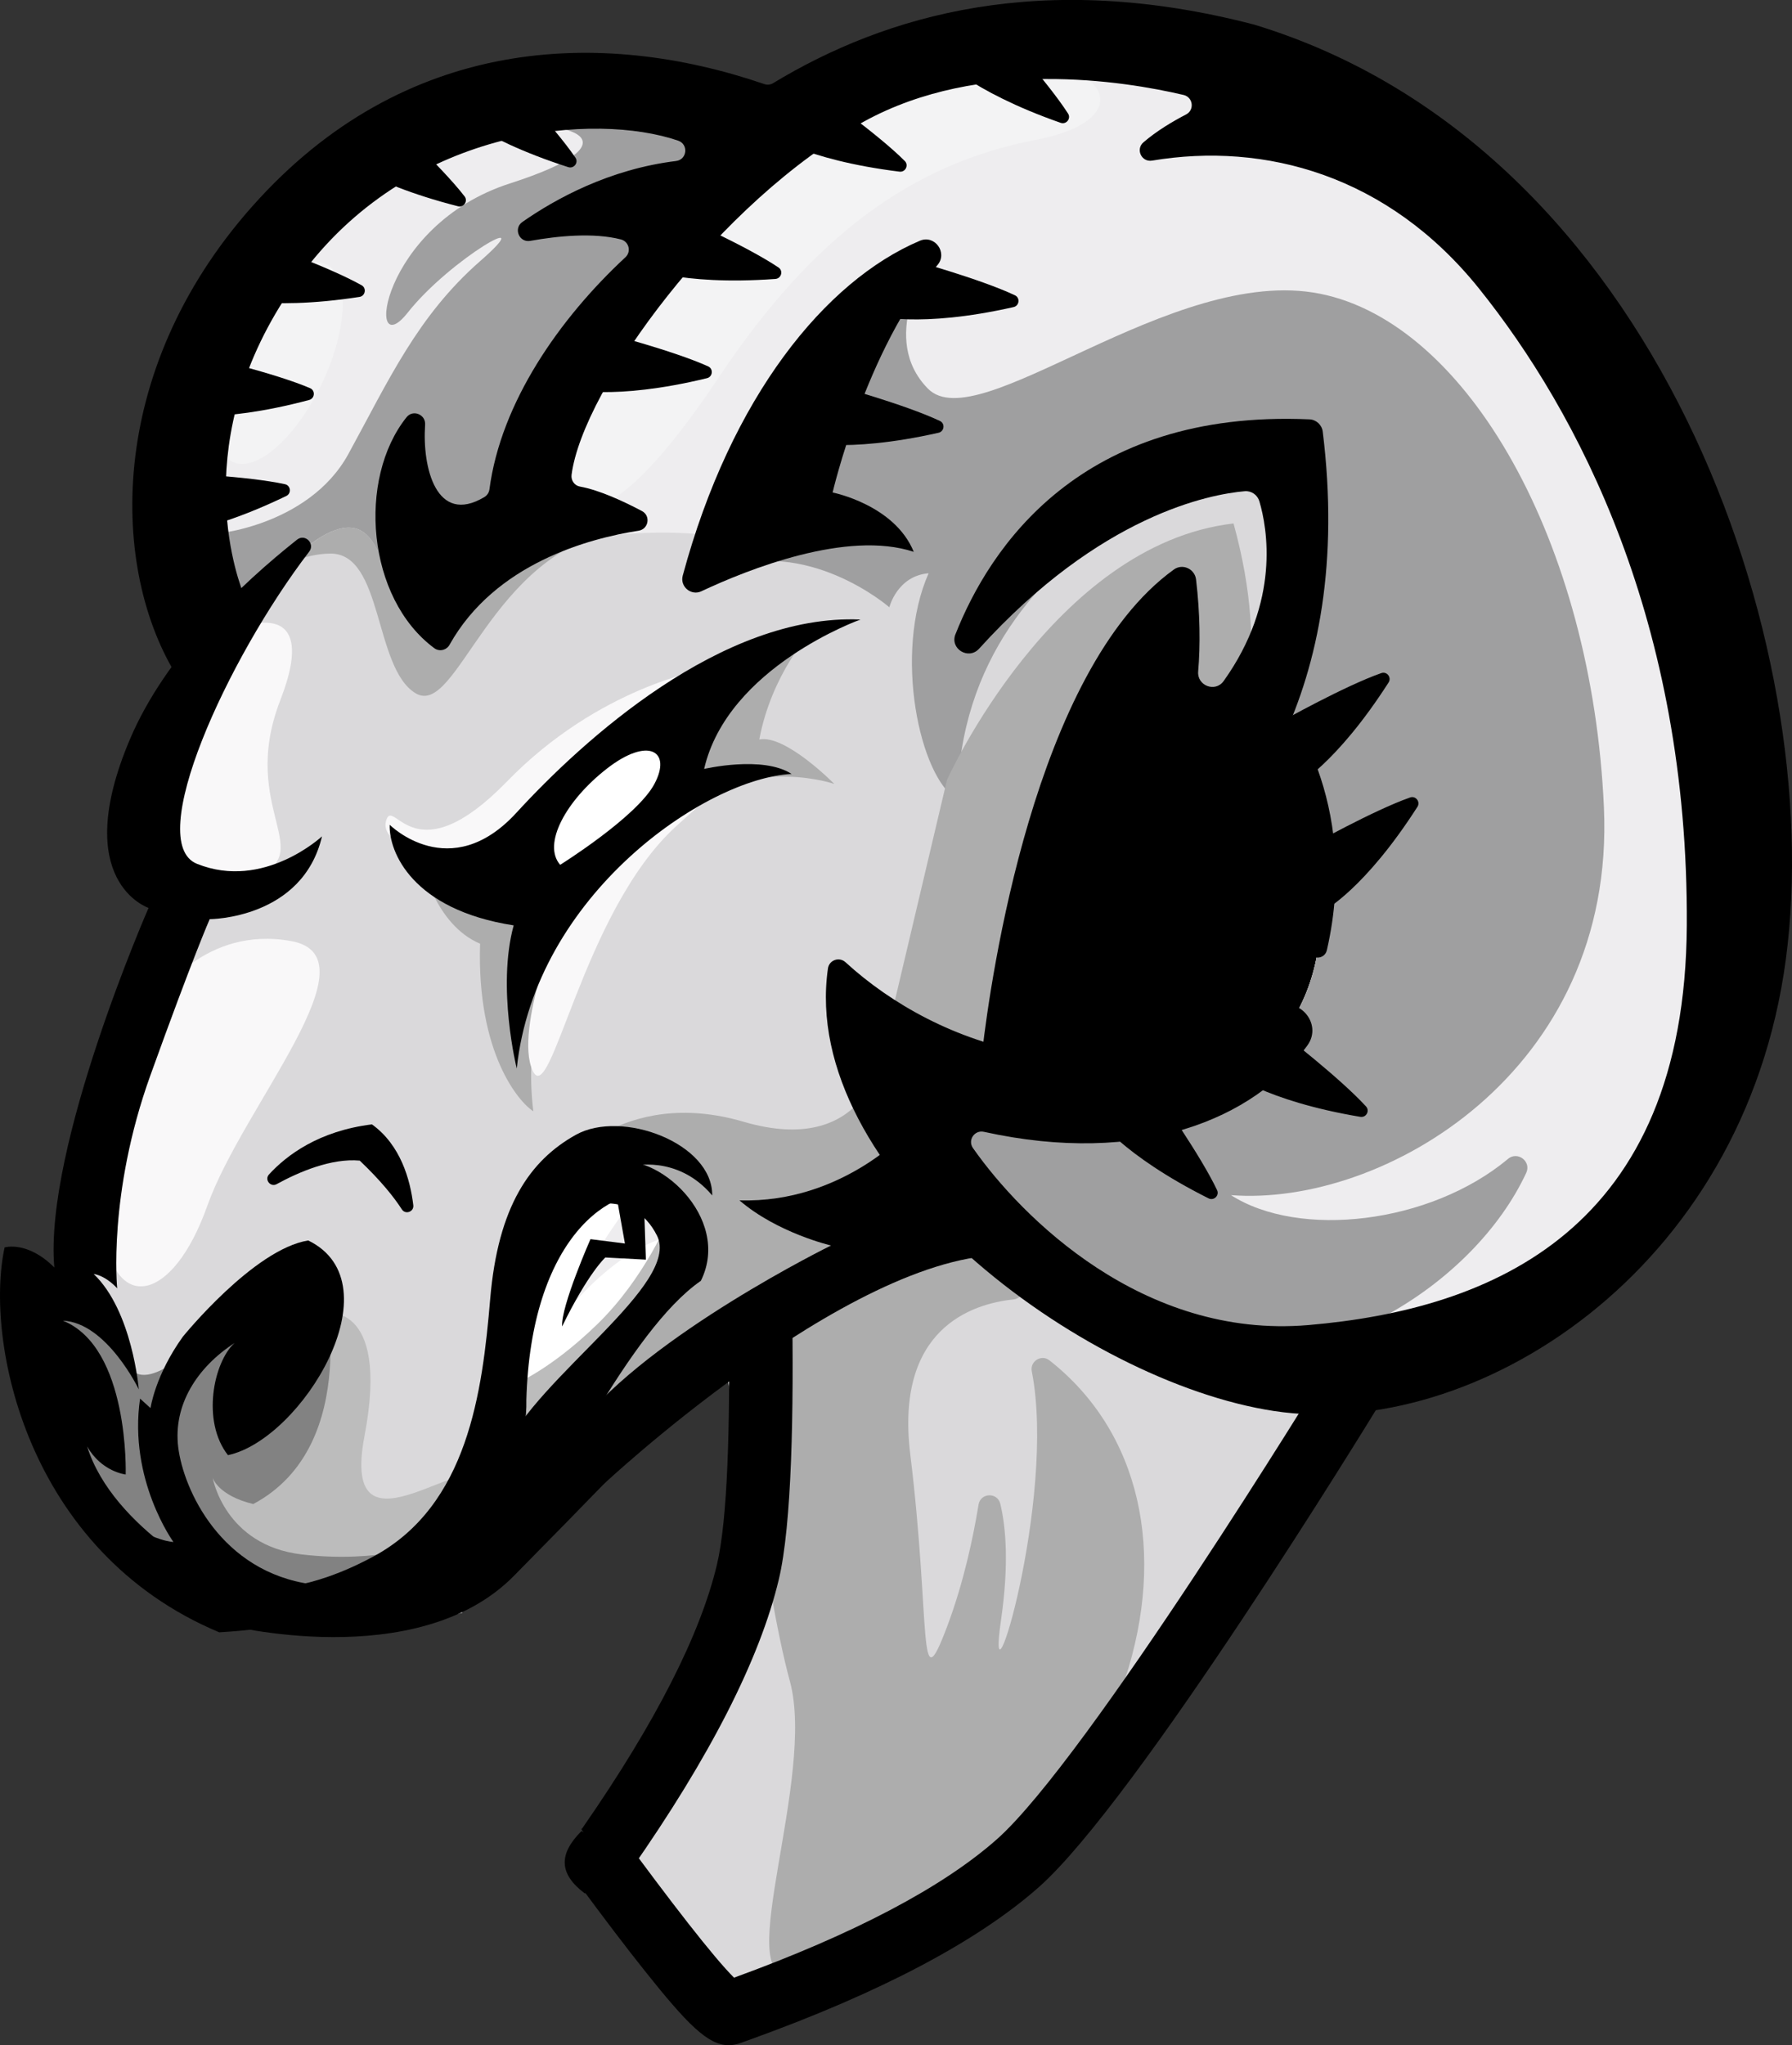 <?xml version="1.0" encoding="UTF-8"?><svg id="a" xmlns="http://www.w3.org/2000/svg" viewBox="0 0 544.63 621.37"><rect x="0" y="0" width="544.63" height="621.37" fill="#333333" stroke="none"/><circle cx="358.28" cy="290.77" r="52.5"/><g><g><path d="M495.42,133.98c-20.68-42.56-81.94-108.19-136.43-119.73-54.49-11.54-128.08,26.25-128.08,26.25l-44.95-11.93c-57.28-.66-102.36,38.32-116.15,61.65-13.79,23.34-11.67,70.54-11.67,89.63s0,17.5-7.42,57.81c-7.42,40.31,3.18,33.41,3.18,33.41L10.94,411.62s7.42,45.08,26.52,63.11c19.09,18.03,87.51,14.32,87.51,14.32,0,0,1.14,1.61,3.17,4.43,.38-.1,.75-.2,1.13-.32,1.22-.36,2.42-.77,3.63-1.16,2.51-.8,5.05-1.46,7.63-2-1.11-2.77-1.76-4.4-1.76-4.4,0-.8,47.47-55.42,58.87-62.32,11.4-6.89,22.27-9.28,22.27-9.28,0,0,19.09,69.74-10.34,114.56-14.19,21.6-23.87,30.99-30.13,34.75,19.63,25.86,37.88,48.47,41.53,48.25,8.49-.53,60.99-21.21,86.45-43.49,25.46-22.27,98.11-142.13,108.72-146.91,10.61-4.77,66.29-19.09,93.87-71.6,27.58-52.5,6.1-173.03-14.58-215.59Zm-125.43,196.49c-46.67,24.4-56.75-10.08-56.75-10.08,0,0,8.49-58.87,18.03-73.19,9.55-14.32,31.82-20.68,36.59-20.68s29.7,25.46,29.7,25.46c0,0,19.09,54.1-27.58,78.49Z" fill="#dad9db"/><path d="M98.05,398.89s20.68-4.38,12.73,37.39c-7.96,41.77,35.8-.8,35.8,15.91s-36.59,46.14-54.1,40.17c-17.5-5.97-48.13-27.45-41.77-56.08,6.36-28.64,28.64-45.74,47.33-37.39Z" fill="#bcbcbc"/><path d="M75.38,182.24s8.75-13.79,24.93-14.05c16.18-.27,13.26,34.74,25.99,42.43,12.73,7.69,22.54-42.96,62.05-49.59-31.82-6.1-47.73,9.81-51.44,11.93-3.71,2.12-23.6-30.23-42.16-13.52-18.56,16.71-19.36,22.81-19.36,22.81Z" fill="#adadad"/><path d="M510,349.57c27.58-52.5,6.1-173.03-14.58-215.59-17.87-36.77-66.02-90.72-113.92-112.18-14.44-5.02-28.39-7.95-40.41-7.95-42.96,0-84.33,14.32-100.24,23.87-3.01,1.8-6.16,2.51-9.35,2.49-.38,.19-.59,.3-.59,.3l-1.69-.45c-2.95-.33-5.91-1.19-8.83-2.34l-34.22-9.09c-13.8,2.01-39.5,6.55-63.35,15.4-25.91,13.3-44.88,32.46-53,46.19-1.62,2.73-3,5.8-4.21,9.11-10.43,38-3.01,82.49-1.89,94.31,1.33,13.92,19.62-26.25,38.32-32.62,18.69-6.36,10.74,31.42,33.41,15.91,0,0,42.16-22.27,90.69-12.73,48.53,9.55,57.68,7.16,77.56-10.74,19.89-17.9,41.77-10.34,64.04-10.74,22.27-.4,31.82,13.52,26.25,31.42-5.57,17.9-.4,67.74,3.58,77.83h0s19.09,54.1-27.58,78.49c-31.72,16.58-46.53,5.97-52.77-2.53-13.85,3.46-23.8,5.72-28.64,5.72-8.75,0,6.36,38.19,42.96,62.05,28.41,18.53,90.84,17.87,129.26,5.12,17.58-10.78,36.41-26.91,49.2-51.26Z" fill="#eeedef"/><path d="M128.28,262.26s3.85,18.63,17.63,24.46c-1.06,33.41,11.93,48.26,16.18,50.91-5.3-42.96,22.01-79.29,45.61-93.34,23.6-14.05,45.88-6.1,45.88-6.1,0,0-14.85-15.11-22.81-13.52,3.71-19.89,15.65-32.62,15.65-32.62,0,0-32.88,15.65-35.53,18.3-2.65,2.65-41.9,31.82-42.43,32.62-.53,.8-11.14,19.36-11.14,19.36l-29.04-.07Z" fill="#adadad"/><path d="M165.87,251.12s11.93-22.47,26.25-26.85c14.32-4.38,13.13,12.73,7.76,19.89s-21.68,19.89-26.25,23.87c-4.57,3.98-15.31-2.59-7.76-16.9Z" fill="#fff"/><path d="M153.61,416.12s5.83-48.53,20.68-53.3c14.85-4.77,29.43-.53,31.03,9.81,1.59,10.34-26.52,53.3-34.47,60.73-7.96,7.42-20.15,9.55-18.83,4.51,1.33-5.04,1.59-21.74,1.59-21.74Z" fill="#fff"/><path d="M192.85,363.62s-17.5,23.6-21.74,36.06c20.42-24.66,35.27-24.4,35.27-24.4l-13.52-11.67" fill="#eeedef"/><path d="M458.28,352.11c2.97-2.47,7.2,.75,5.57,4.25-15.69,33.68-62.27,64.06-108.83,54.05-53.7-11.52-77.97-73.18-77.97-73.18l23.86-10.73s8.62-2.16,13.17-3.93c3.23,7.19,16.56,28.47,55.9,7.89,46.68-24.39,27.59-78.48,27.59-78.48,0,0-24.93-25.46-29.69-25.46s-25.59,5.94-35.58,19.28c2.24-6.86,4.66-12.75,7.21-16.76,13.11-20.67,35.4,10.34,49.32-21.86,13.92-32.23,.4-69.62,.4-69.62,0,0-97.06,20.29-98.25,105.41-11.54-6.75-19.5-44.55-8.75-68.8-9.56,.79-11.94,10.33-11.94,10.33,0,0-25.05-21.86-52.49-11.13,13.81-54.47,64.05-93.47,64.82-94.04-.64,.94-15.57,23.57-.59,38.76,15.32,15.5,74.19-37.8,119.13-28.85,44.95,8.95,82.74,75.79,86.31,156.12,3.58,80.35-67.22,121.33-113.35,117.75,20.74,13.28,60.43,8.78,84.17-10.98Z" fill="#9f9fa0"/><path d="M48.33,302.63s13.92-21.48,40.17-16.71c26.25,4.77-14.72,50.12-25.46,80.35-10.74,30.23-28.24,31.82-31.03,8.75-2.78-23.07,16.31-72.39,16.31-72.39Z" fill="#f9f8f9"/><path d="M216.56,36.7l-16.01-4.25c-24.76-2.38-52.18,7.94-41.38,6.33,12.46-1.86,35.27,4.24-4.24,16.97-39.51,12.73-44.02,55.69-31.03,39.25,12.99-16.44,41.1-32.35,22.01-15.65-19.09,16.71-27.84,36.33-40.04,58.6-12.2,22.27-42.43,24.93-42.43,24.13,0,0,3.45,24.93,14.32,18.83,.78-.44,1.67-.8,2.66-1.13,6.38-7.9,13.96-16.16,21.6-18.76,12.19-4.15,13.05,10.45,18.45,16.84,5.57-.19,10.53-.7,14.03-1.99,12.99-4.77,15.11-8.75,23.34-22.54,8.22-13.79,24.13-49.85,36.06-63.64,11.06-12.78,39.61-42.39,22.65-53Z" fill="#9f9fa0"/><path d="M71.4,191.26s26.78-11.93,13.79,21.48c-12.99,33.41,12.73,46.94-9.02,54.1-21.74,7.16-27.58-6.1-23.34-25.99,4.24-19.89,18.56-49.59,18.56-49.59Z" fill="#f9f8f9"/><path d="M124.7,257.81s-9.55-3.18-7.16-9.02c2.39-5.83,8.75,17.24,36.59-11.4,27.84-28.64,59.66-33.94,59.66-33.94,0,0-37.39,26.25-46.94,38.72-9.55,12.46-31.03,32.35-42.16,15.65Z" fill="#f9f8f9"/><path d="M170.58,277.7s-14.32,35-8.75,47.47c5.57,12.46,15.04-47.86,43.49-73.98,12.99-11.93,29.96-25.46,5.3-10.34-24.66,15.11-40.04,36.86-40.04,36.86Z" fill="#f9f8f9"/><path d="M187.15,362.16l2.78,15.65-10.47-1.33s-9.02,20.42-8.62,26.52c7.96-16.31,13.13-20.95,13.13-20.95l12.33,.66-.66-19.36-8.49-1.19Z"/><path d="M178,113.69s-15.51,18.69-9.55,33.41c5.97,14.72,21.48,10.34,50.12-32.62,28.64-42.96,58.87-64.84,96.26-72,37.39-7.16,17.5-31.82-28.64-21.88-46.14,9.94-96.26,65.63-108.19,93.08Z" fill="#f3f3f4"/><ellipse cx="84.93" cy="110.31" rx="33.21" ry="14.32" transform="translate(-51.15 139.72) rotate(-64.6)" fill="#f3f3f4"/><path d="M310.01,389c2.08,1.99,.88,5.49-1.99,5.79-12.75,1.34-36.04,8.93-31.37,47.05,6.36,51.97,2.12,76.37,11.14,52.5,5.17-13.68,8.07-27.71,9.61-37.19,.59-3.66,5.76-3.85,6.62-.24,1.72,7.21,2.65,18.44,.21,35.31-4.91,33.87,16.98-36.74,9.35-75.62-.59-3.02,2.93-5.21,5.36-3.3,27.7,21.75,35.62,58.46,22.95,96.95-13.79,41.9-84.33,87.51-101.83,89.63-17.5,2.12,7.96-59.93,0-89.1-7.96-29.17-15.91-96.52-14.32-101.3,1.59-4.77,38.72-30.23,44.55-33.41,4.59-2.5,14.42-4.68,18.42-5.49,1.08-.22,2.21,.11,3,.87l18.3,17.54Z" fill="#adadad"/><path d="M287.79,237s32.22-71.6,87.11-77.96c11.54,41.77,1.59,65.63-2.39,69.21s-27.05,9.15-37.39,19.89c-10.34,10.74-19.09,45.74-26.25,58.87-7.16,13.13-1.19,13.92-15.91,21.48-14.72,7.56-20.68,19.09-24.66,31.03-3.98,11.93-5.57,17.5-20.68,29.83-15.11,12.33-44.95,28.24-60.46,38.98-15.51,10.74-8.35-4.38,4.38-21.08,12.73-16.71,11.93-42.16,5.17-46.14-6.76-3.98-9.94-12.33-9.94-12.33l-16.71,6.36s18.83-25.19,55.95-14.32c37.12,10.87,41.9-19.62,41.9-19.62l19.89-84.19Z" fill="#adadad"/><path d="M98.25,388.94s12.33,50.12-21.28,68.02c-10.74-2.59-12.33-7.96-12.33-7.96,0,0,3.58,20.48,27.05,23.27,23.47,2.78,39.18-3.38,39.18-3.38,0,0-24.46,14.12-43.36,16.31-18.89,2.19-47.93-8.95-50.52-13.33-2.59-4.38-15.11-28.04-15.11-30.63s2.98-13.33-2.59-25.26c-5.57-11.93-9.35-19.49-7.56-19.89,1.79-.4,22.08,2.98,26.25,16.51,4.18,13.52,20.88-3.38,27.45-8.95,6.56-5.57,32.82-14.72,32.82-14.72Z" fill="#828282"/><path d="M156.33,420.57s10.74-4.18,25.26-18.3c14.52-14.12,21.88-32.42,21.88-32.42,0,0,1.19,16.31-4.77,25.85-5.97,9.55-33.01,44.35-36,45.15-2.98,.8-9.55,.8-8.15-3.18,1.39-3.98,1.79-17.1,1.79-17.1Z" fill="#bcbcbc"/><path d="M214,233.62c7.16-31.03,47.51-45.39,47.51-45.39-42.18-1.83-84.37,36.68-104.55,58.69-20.18,22.01-38.52,3.67-38.52,3.67-.29,8.22,6.85,25.79,37.68,30.56-5.17,18.89,.93,43.49,.93,43.49,5.57-52.77,57.41-88.17,83.53-89.5-8.75-5.7-26.58-1.52-26.58-1.52Zm-15.11,4.57c-5.37,10.04-28.64,24.56-28.64,24.56-5.47-6.26,1.69-19.49,14.22-29.24,12.53-9.75,19.79-5.37,14.42,4.67Z"/><path d="M97.86,254.1s-17.7,16.51-37.99,8.35c-16.24-6.53,9.07-62.17,34.1-94.85,1.87-2.44-1.27-5.56-3.69-3.64-17.13,13.58-39.89,35.13-50.7,60.44-18.56,43.49,5.57,51.44,5.57,51.44,0,0-31.82,72.66-28.64,109.25-8.22-8.22-15.11-6.1-15.11-6.1-6.1,28.11,6.36,92.28,65.23,116.94,76.64-4.51,93.87-49.32,93.34-70.54,1.33-48.79,25.39-66.29,41.5-62.52-2.78-7.16-9.61-8.55-9.61-8.55,0,0,13.99-3.71,24.6,8.88,.13-15.91-27.51-26.19-41.43-18.43-13.92,7.76-23.67,21.68-26.05,49.92-2.39,28.24-6.76,62.65-35.4,78.16-28.64,15.51-45.54,8.15-45.54,8.15,0,0-33.61-16.11-41.57-41.57,4.38,7.76,11.73,8.55,11.73,8.55,0,0,1.19-38.58-19.09-46.74,13.33,.6,23.07,20.88,23.07,20.88,0,0-1.92-23.8-13.72-35.07,3.98,.66,7.16,4.38,7.16,4.38,0,0-2.92-28.64,10.08-64.7,12.99-36.06,18.03-47.47,18.03-47.47,0,0,28.24,0,34.14-25.19Z"/><path d="M55.63,406.05s21.48-26.52,38.05-29.17c26.92,13.13-1.99,60.46-24.4,65.23-8.09-10.34-4.38-28.24,1.99-34.07-11.4,7.42-18.69,18.83-17.1,31.69,1.59,12.86,12.99,37.92,40.7,41.63,27.71,3.71-25.19,7.42-25.19,7.42,0,0-27.91-16.51-33.68-27.45,11.34,7.16,16.71,7.16,16.71,7.16,0,0-13.72-18.89-10.14-43.56l3.18,2.88s1.36-9.94,9.88-21.78Z"/><path d="M84.08,359.77c6.69-3.67,16.56-7.93,25.25-7.15,6.45,6.13,10.39,11.08,12.8,14.81,1.09,1.69,3.72,.74,3.48-1.26-.92-7.74-3.85-18.3-12.57-24.56-16.12,1.99-25.9,9.34-31.29,15.22-1.45,1.58,.46,3.97,2.34,2.94Z"/><path d="M73.74,182.45c.37-.78,.4-1.66,.09-2.47-2.94-7.65-17.05-50.83,18.65-97.71,33.51-44,88.61-48.11,113.61-39.54,3.23,1.11,2.76,5.77-.63,6.19-20.29,2.48-36.66,11.51-46.7,18.52-2.8,1.96-.97,6.35,2.4,5.74,8.41-1.5,19.2-2.57,27.53-.44,2.45,.63,3.25,3.7,1.39,5.42-19.99,18.55-37.85,44.08-41.33,70.52-.13,.99-.71,1.85-1.57,2.36-14.56,8.66-18.89-8.97-17.98-22,.22-3.11-3.69-4.72-5.64-2.28-14.97,18.72-12.15,54.97,8.46,70.19,1.52,1.12,3.68,.6,4.6-1.04,13.83-24.75,42.46-32.35,57.46-34.67,3.04-.47,3.75-4.52,1.03-5.97-5.59-2.96-12.91-6.36-18.85-7.44-1.66-.3-2.76-1.87-2.55-3.55,3.37-26.17,44.91-83.21,88.88-107.36,35.32-19.39,78.93-12.34,97.13-8.07,2.89,.68,3.39,4.57,.75,5.93-4.04,2.09-8.94,5-12.97,8.48-2.43,2.11-.55,6.07,2.63,5.54,34.31-5.73,71.71,4.43,99.35,38.83,30.03,37.39,63.71,101.23,63.18,193.51-.53,92.28-58.87,116.68-115.09,121.45-50.16,4.26-87.13-32.76-101.86-53.78-1.68-2.4,.46-5.57,3.32-4.94,47.52,10.47,82.22-3.84,98.33-26.26,4.83-6.72-2.93-15.42-10.13-11.34-52.13,29.53-102.27,11.7-130.27-13.93-1.91-1.75-4.97-.65-5.33,1.91-8.78,61.49,77.03,125.59,135.6,134.45,60.46,9.15,142.8-41.77,155.53-137.23,12.73-95.46-39.11-246.88-161.62-284-64.44-16.77-111.81-2.99-146.18,17.8-.8,.48-1.76,.59-2.65,.28C182.72,8.58,122.94,10.63,76.71,62.65c-44.87,50.47-43.17,110.75-22.71,143.14,1.19,1.89,3.94,1.94,5.26,.13,8.77-12.05,13.05-20.41,14.49-23.46Z"/><path d="M290.39,192.7c10.34-26.18,37.89-68.37,107.59-65.29,2.07,.09,3.78,1.69,4.03,3.74,9.79,79.25-24.94,122.85-53.75,144.33-3.28,2.44-7.78-.66-6.68-4.6,.17-.59,.33-1.19,.48-1.8,1.37-5.35-6.55-7.7-8.21-2.44-5.67,17.94-6.32,44.6-6.34,55.42,0,2.57-2.25,4.54-4.8,4.23l-20.4-2.48c-2.34-.28-4.01-2.4-3.74-4.74,2.47-21.12,15.7-115.42,58.2-146.04,2.65-1.91,6.35-.2,6.74,3.04,1.22,10.24,1.32,19.99,.64,27.93-.37,4.34,5.2,6.46,7.74,2.92,17.32-24.2,13.26-46.5,10.87-54.6-.58-1.96-2.43-3.26-4.47-3.08-10.42,.91-43.77,7.05-80.72,47.85-3.2,3.53-8.94,.04-7.19-4.39Z"/><path d="M68.22,493.56s58.47,15.11,87.91-14.72c29.43-29.83,25.46-26.25,29.43-29.83,3.98-3.58,85.25-77.7,129.27-66.56-18.83-19.89-38.19-39.64-38.19-39.64,0,0-20.09,22.87-51.91,21.88,11.54,9.94,27.84,13.72,27.84,13.72,0,0-55.22,27.11-76.7,54.69-21.48,27.58-33.68,40.04-55.95,44.55-22.27,4.51-51.71,15.91-51.71,15.91Z"/><path d="M176.61,366.87s15.71-6.17,23.07,8.55c7.36,14.72-36.2,42.76-46.34,65.03-10.14,22.27-21.08,24.46-20.88,31.22,.2,6.76,17.9,3.38,26.85-6.96,8.95-10.34,31.82-60.46,53.7-75.57,9.55-19.29-13.72-39.78-26.65-35.8-12.93,3.98-9.75,13.52-9.75,13.52Z"/><path d="M213.18,179.63c14.13-6.63,44.24-18.67,64.53-11.97-5.83-14.32-24.66-18.03-24.66-18.03,0,0,10.15-43.61,31.88-69.11,3.18-3.73-.84-9.29-5.35-7.38-28.77,12.19-57.44,47.44-72.08,101.75-.9,3.34,2.54,6.22,5.68,4.75Z"/><path d="M390.01,213.93s23.77,28.73,13.26,74.74c-.68,2.98-4.89,3.04-5.64,.08-5.97-23.59-26.71-47.37-26.71-47.37l19.09-27.45Z"/><path d="M389.61,219.1s19.06-10.7,30.2-14.6c1.7-.6,3.19,1.32,2.22,2.84-15.98,24.93-28.17,31.39-28.17,31.39l-4.24-19.62Z"/><path d="M253.92,117.09s21.08,5.77,31.75,10.81c1.63,.77,1.34,3.18-.42,3.58-28.89,6.52-42.1,2.56-42.1,2.56l10.76-16.95Z"/><path d="M276.72,78.91s21.08,5.77,31.75,10.81c1.63,.77,1.34,3.18-.42,3.58-28.89,6.52-42.1,2.56-42.1,2.56l10.76-16.95Z"/><path d="M153.03,22.47s15.23,15.68,21.86,25.44c1.01,1.49-.46,3.42-2.18,2.87-28.2-9.05-37.57-19.17-37.57-19.17l17.88-9.14Z"/><path d="M117.82,35.61s16.16,14.72,23.38,24.06c1.1,1.43-.25,3.44-2,3-28.7-7.31-38.67-16.84-38.67-16.84l17.29-10.21Z"/><path d="M53.24,143.73s21.84,.87,33.37,3.38c1.76,.38,2.03,2.8,.4,3.58-26.68,12.86-40.44,11.98-40.44,11.98l6.67-18.94Z"/><path d="M183.31,101.01s21.17,5.44,31.92,10.31c1.64,.74,1.39,3.16-.36,3.58-28.78,6.98-42.05,3.22-42.05,3.22l10.49-17.12Z"/><path d="M206.82,65.84s19.99,8.85,29.79,15.43c1.5,1.01,.85,3.35-.95,3.48-29.54,2.14-42.01-3.75-42.01-3.75l13.17-15.15Z"/><path d="M248.77,28s17.89,12.56,26.22,20.92c1.27,1.28,.19,3.45-1.6,3.23-29.39-3.63-40.48-11.83-40.48-11.83l15.86-12.31Z"/><path d="M303.42,8.51s14.82,16.07,21.19,26c.97,1.52-.55,3.41-2.25,2.81-27.95-9.78-37.05-20.15-37.05-20.15l18.11-8.67Z"/><path d="M62.1,108.33s21.29,4.97,32.14,9.6c1.66,.71,1.46,3.13-.28,3.59-28.62,7.62-41.97,4.15-41.97,4.15l10.11-17.35Z"/><path d="M78.98,73.68s20.63,7.22,30.93,12.99c1.57,.88,1.12,3.27-.66,3.54-29.27,4.51-42.17-.37-42.17-.37l11.91-16.16Z"/><path d="M398.37,256.89s19.06-10.7,30.2-14.6c1.7-.6,3.19,1.32,2.22,2.84-15.98,24.93-28.17,31.39-28.17,31.39l-4.24-19.62Z"/><path d="M389.88,314.13s17.32,13.33,25.29,22.04c1.22,1.33,.04,3.45-1.74,3.15-29.21-4.91-39.93-13.59-39.93-13.59l16.38-11.61Z"/><path d="M352.2,333.1s12.65,17.83,17.7,28.49c.77,1.63-.98,3.31-2.59,2.5-26.48-13.27-34.18-24.71-34.18-24.71l19.07-6.29Z"/></g><path d="M402.82,416.44c-.72,1.18-72.33,118.08-99.94,142.45-16.53,14.59-43.36,28.7-79.79,41.97-6.13-6.08-19.21-22.95-35.19-44.76-.24,.33-.48,.66-.73,.99-3.64,5.25-7.51,10.02-11.85,14.55,8.06,10.94,14.98,20.05,20.67,27.18,12.79,16.05,19.13,22.56,25.48,22.56,1.27,0,2.55-.26,3.88-.76,.59-.22,1.45-.53,2.55-.93,39.62-14.27,69.16-29.85,87.78-46.3,29.78-26.29,100.64-141.95,103.64-146.86l-16.5-10.09Z"/><path d="M240.73,394.75c-2.49,5.09-7.58,9.15-13.16,9.15-2.14,0-4.17-.32-6.05-.92,.36,30.1-.36,58.68-3.63,72.41-5.07,21.29-18.72,48.05-40.57,79.57,.14,.1,.27,.19,.45,.32-.17-.13-.31-.22-.45-.32-.16,.23-.31,.46-.48,.7-.06-.01-.13-.03-.2-.04,.48,.81,1.04,1.57,.12,.66-6.97,6.97-6.99,12.95,.9,18.92,4.35,.35,7.37-.22,9.67-1.84,1.04-.73,1.93-1.68,2.73-2.86,.36-.52,.88-1.27,1.55-2.23,24.17-34.49,39.33-64.24,45.09-88.41,3.94-16.55,4.59-50.85,4.02-85.11Z"/></g></svg>